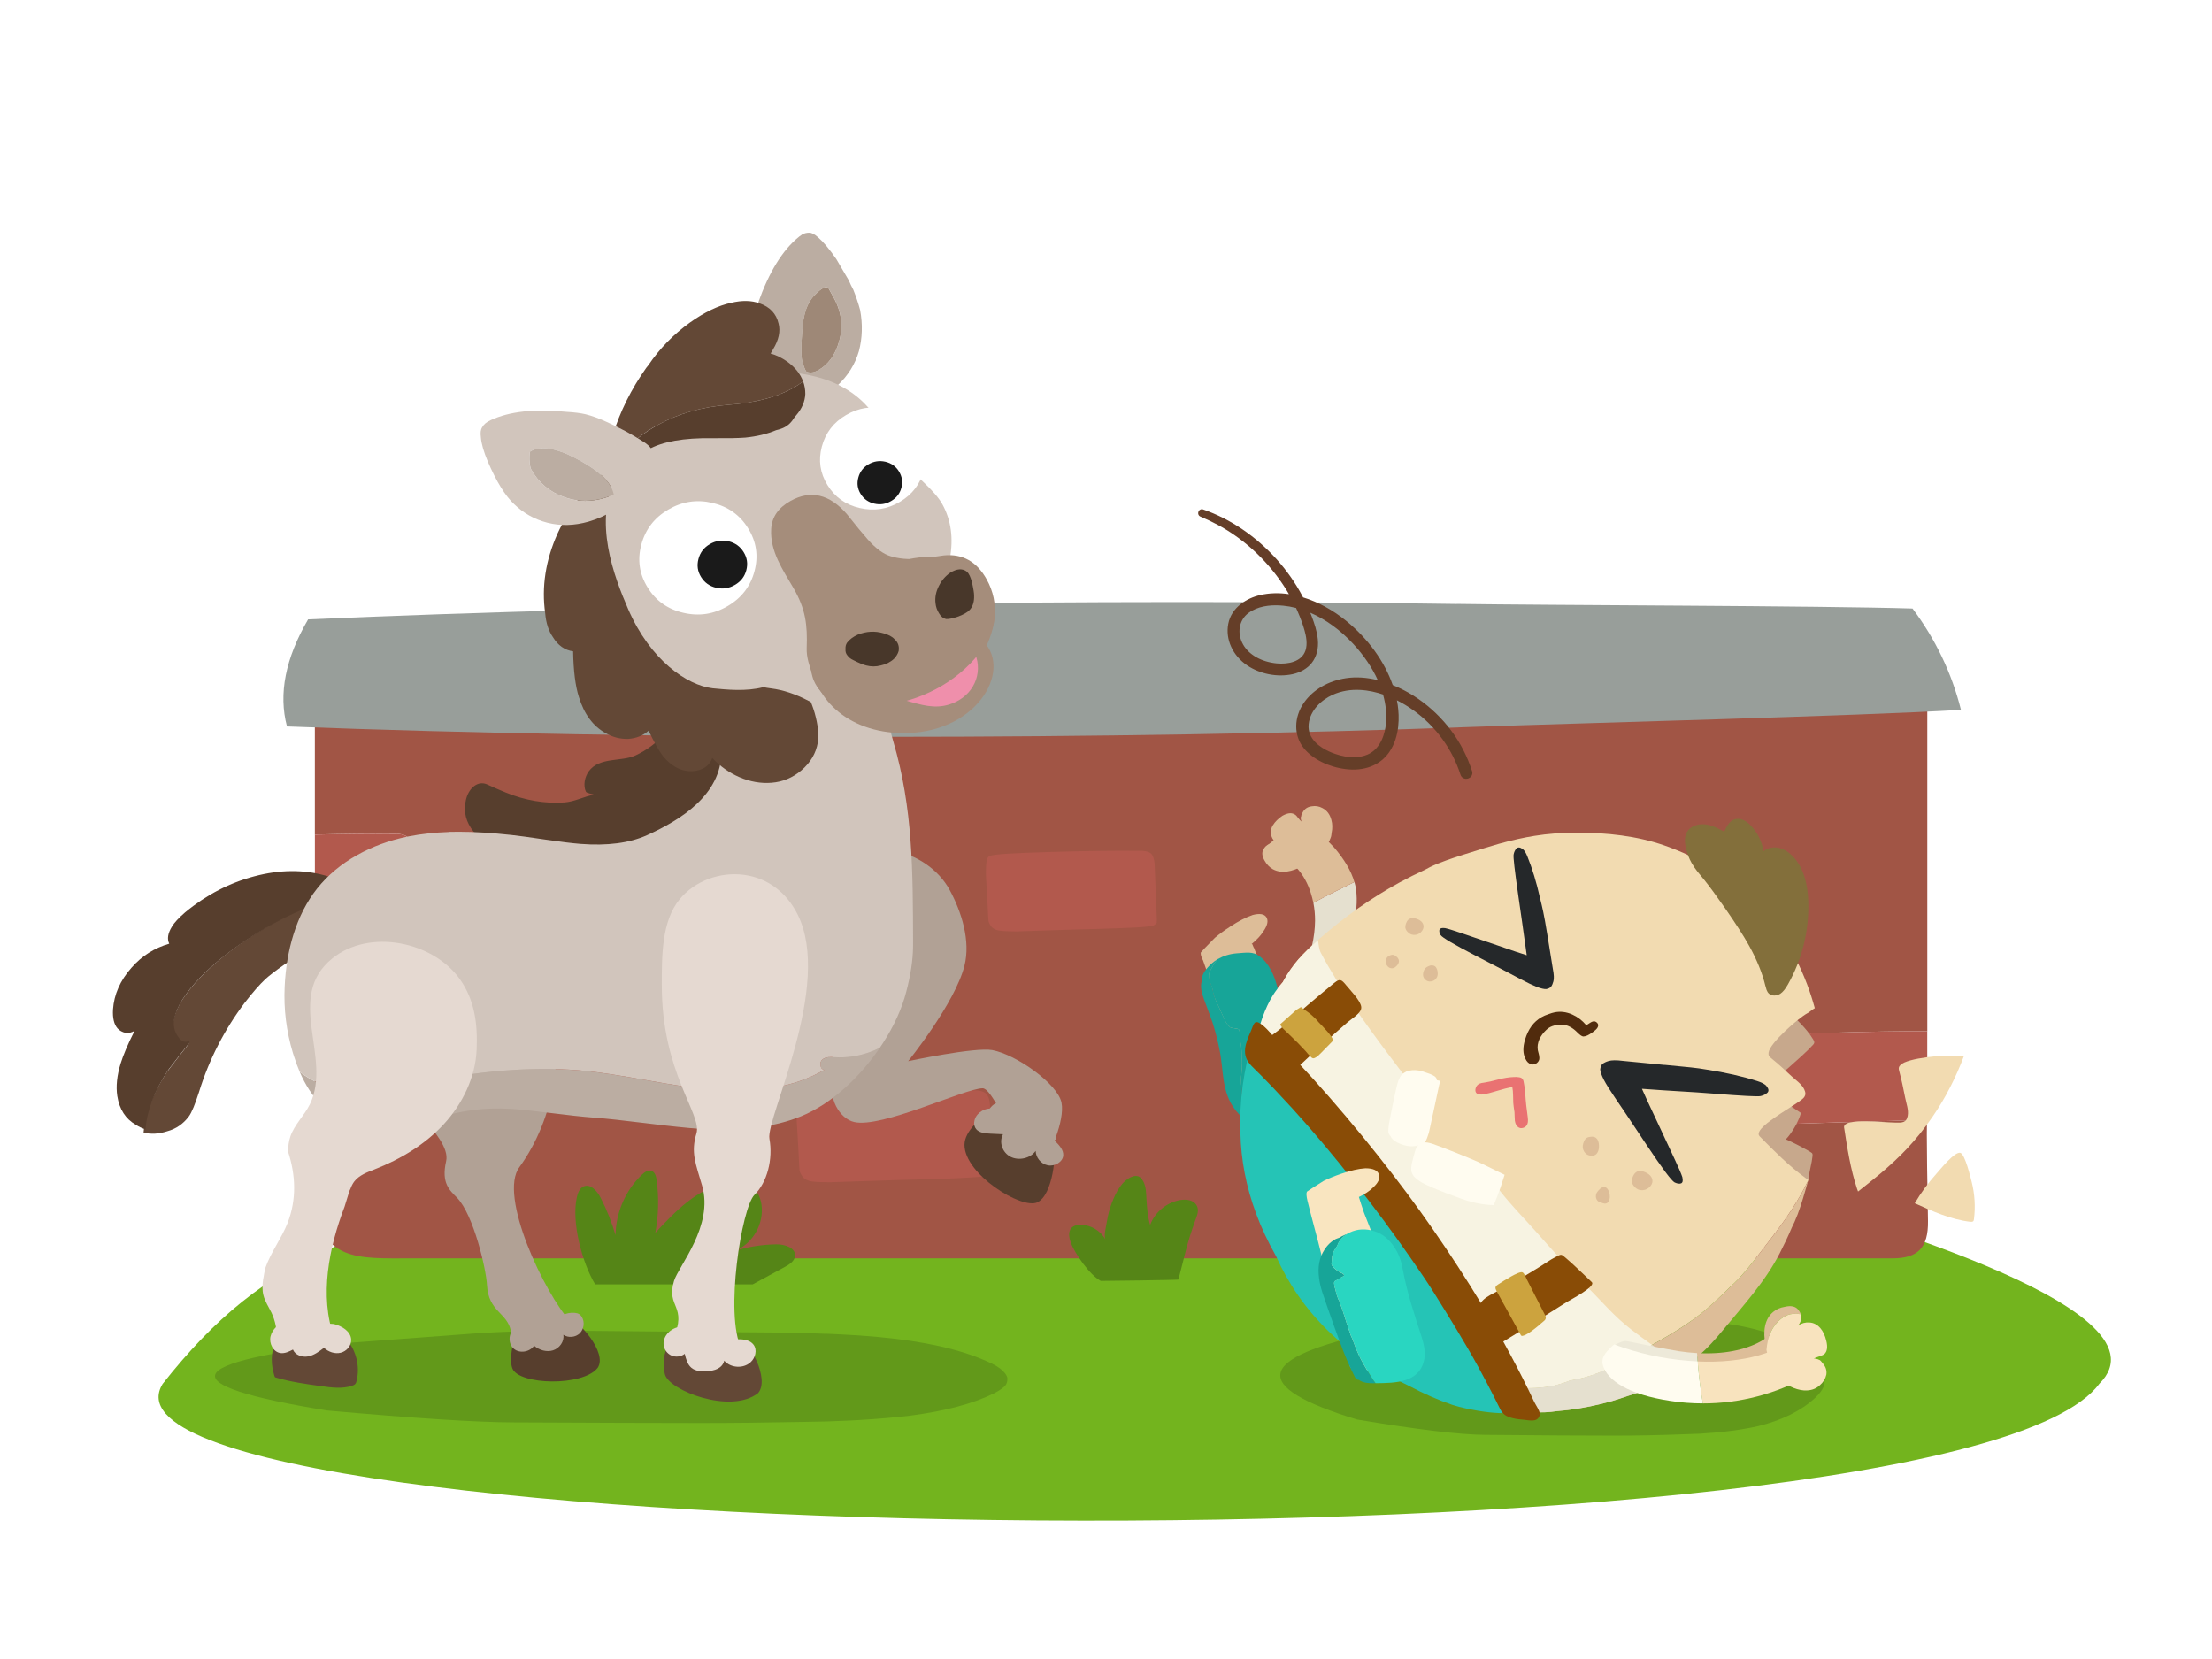 <svg fill="none" height="720" viewBox="0 0 960 720" width="960" xmlns="http://www.w3.org/2000/svg"><path d="m0 0h960v720h-960z" fill="#fff"/><path d="m911.041 600.605c34.78-34.21-119.32-75.19-143.59-83.57-69.84-24.12-135.19-36.18-196.05-36.18-29.99 0-66.26 1.45-108.8 4.37-67.74 4.74-130.15 12.31-187.21 22.67-117.87 21.39-159.7 35.52-204.81 92.71-44.74 72.99 776.93 85.09 840.48 0z" fill="#73b41e"/><path d="m810.709 486.725c-5.654.21-16.02.45-31.088.98-5.406-.04-8.748-.25-10.157-.75-1.408-.51-2.361-1.24-2.867-2.23-.634-.97-.882-1.75-1.021-2.19-.03-.56-.258-3.32-.457-8.32-.327-5.09-.486-9.42-.763-13.1-.268-3.68-.159-6.46.129-8.25.297-1.45.823-2.38 1.964-2.74 1.805-.84 11.704-1.42 29.539-1.94 15.712-.48 29.183-.67 40.451-.63v-158.8h-699.796v73.46c13.014-.35 24.273-.44 33.775-.35 2.877-.12 4.97.27 6.279 1.33 1.081 1.18 1.706 2.83 1.806 5.04l.991 24.11c.11 2.99.06 4.66-.029 5.11-.209.44-.645.91-1.429 1.38-.803.47-5.951.88-15.285 1.31-9.443.35-16.903.6-22.438.69-1.061.02-2.281.04-3.68.08v64.29c0 18.28-3.62 36.49-1.051 54.78 3.878 27.68 19.243 26.15 43.198 26.15h631.73c3.611 0 7.211.01 10.822 0 10.961-.04 15.583-4.5 15.405-16.28-.05-3.47-.863-43.95-.308-43.98-1.031.05-2.122.11-3.283.16-9.443.35-16.903.6-22.437.69z" fill="#a15545"/><g fill="#b2594d"><path d="m162.76 400.155c9.325-.43 14.473-.85 15.286-1.31.784-.47 1.22-.94 1.428-1.38.09-.45.139-2.12.03-5.11l-.992-24.11c-.099-2.21-.724-3.86-1.805-5.04-1.319-1.05-3.402-1.45-6.279-1.33-9.503-.09-20.761 0-33.775.35v38.7c1.389-.03 2.619-.06 3.68-.08 5.545-.09 12.994-.34 22.437-.69z"/><path d="m795.978 448.185c-17.835.52-27.734 1.09-29.539 1.94-1.141.36-1.667 1.29-1.964 2.74-.278 1.79-.397 4.57-.129 8.25.267 3.68.436 8.01.763 13.1.209 5.01.437 7.76.457 8.32.139.45.387 1.22 1.021 2.19.506.99 1.459 1.72 2.867 2.23 1.409.51 4.751.71 10.157.75 15.068-.53 25.434-.78 31.088-.98 5.544-.09 12.994-.34 22.437-.69 1.16-.05 2.252-.11 3.283-.16v-38.32c-11.268-.04-24.738.15-40.451.63z"/><path d="m345.92 478.446c-.278 1.79-.397 4.57-.129 8.25.268 3.66.436 8.01.754 13.1.208 5.01.436 7.76.456 8.32.129.45.387 1.22 1.002 2.07.506.99 1.448 1.72 2.946 2.23 1.399.51 4.722.71 9.969.65 15.067-.55 25.364-.79 30.948-1 5.495-.09 12.895-.34 22.17-.67 9.254-.43 14.363-.85 15.156-1.22.774-.47 1.33-.93 1.419-1.38s.149-2.24.02-5.11l-.982-24.11c-.1-2.21-.734-3.99-1.796-5.04-1.309-1.05-3.382-1.45-6.229-1.33-12.022-.12-26.871.06-44.686.59-17.696.52-27.507 1.22-29.312 1.94-.893.36-1.557 1.27-1.736 2.74l.03-.02z"/><path d="m618.423 495.445c-1.052-1.03-2.738-1.39-5.069-1.23-3.075-.02-6.438.06-10.078.19-7.737.15-16.496.59-26.395 1.21-14.542.81-22.458 1.64-23.945 2.39-.834.39-1.369 1.31-1.538 2.75-.258 1.8-.298 4.58-.228 8.24.059 3.66.228 7.99.407 13.07.089 5 .228 7.75.238 8.3 0 .44.297 1.21.793 2.17.476.96 1.25 1.7 2.371 2.19 1.141.48 3.839.64 8.223.48 12.3-.78 20.702-1.18 25.175-1.36 4.008-.15 9.146-.46 15.663-.86l2.509-.15c7.559-.57 11.735-1.07 12.389-1.55.645-.48 1.002-.96 1.181-1.4.079-.45.139-2.12.099-5.1l-.417-24.28c-.128-2.22-.535-3.97-1.388-5.01v-.05z"/><path d="m630.822 390.326c-.278 1.79-.278 4.58-.129 8.25s.436 8.01.655 13.11c.327 4.99.436 7.76.555 8.33.01.44.387 1.22 1.012 2.19.605.97 1.567 1.73 2.946 2.23 1.398.51 4.721.71 10.088.63 15.067-.55 25.363-.79 30.839-.89 5.495-.09 12.895-.34 22.169-.67 9.255-.43 14.364-.85 15.266-1.33.774-.47 1.21-.94 1.419-1.38.089-.45.149-2.24.02-5.11l-.973-24.23c-.099-2.21-.724-3.86-1.805-4.95-1.309-1.05-3.273-1.56-6.12-1.46-12.022-.12-26.871.06-44.567.7-17.815.53-27.526 1.09-29.312 1.94-1.25.26-1.894 1.17-2.063 2.64z"/><path d="m499.511 370.415c-1.141-.92-2.946-1.26-5.436-1.16-10.485-.1-23.429.05-38.874.52-15.424.45-23.995.95-25.552 1.69-.883.33-1.359 1.11-1.488 2.39-.238 1.56-.347 3.98-.218 7.18.238 3.19.377 6.98.655 11.42.178 4.37.377 6.77.396 7.26.119.39.338 1.06.883 1.91.437.86 1.369 1.51 2.569 1.95 1.201.44 4.117.62 8.709.65 13.144-.48 22.111-.69 26.892-.86 4.791-.08 11.248-.3 19.412-.6 8.163-.28 12.518-.74 13.222-1.14.694-.41 1.161-.81 1.349-1.22.08-.39.03-1.83-.089-4.46l-.843-21.13c-.179-1.94-.645-3.48-1.567-4.4z"/></g><path d="m632.191 262.115c-153.312-2.27-351.52.22-498.474 6.7-9.85 16.86-12.915 32.35-9.175 46.46 157.964 6.08 361.756 5.88 514.494.2 44.696-1.61 167.834-4.73 212.014-7.4-4.027-16.06-11.129-30.79-21.019-43.98-40.073-1.24-158.301-1.4-197.919-2.01z" fill="#989e9a"/><path d="m258.321 557.445c-5.68-9.36-10.4-27.13-7.98-37.8.43-1.88 1.16-3.94 2.92-4.73 2.99-1.33 5.9 1.97 7.4 4.88 2.67 5.2 4.84 10.65 6.48 16.26.12-9.81 4.35-19.51 11.47-26.28 1.13-1.07 2.65-2.15 4.12-1.64 1.53.53 2.03 2.42 2.25 4.02 1.02 7.59.83 15.34-.57 22.87 8.54-9.19 17.87-18.86 30.13-21.51 4.47-.97 9.67-.72 12.88 2.53 1.8 1.82 2.72 4.36 3.07 6.89 1.11 8.04-3.65 16.53-11.08 19.78 5.69-1.7 11.61-2.6 17.55-2.68 3.59-.05 8.38 1.46 8.08 5.04-.19 2.24-2.41 3.67-4.38 4.74-4.67 2.54-9.35 5.07-14.02 7.61h-68.31z" fill="#558517"/><path d="m477.748 555.925c-4.77-2.49-11.36-11.99-13.02-16.62-.74-2.07-1.25-4.61.18-6.28 1.01-1.18 2.71-1.51 4.26-1.48 4.32.09 8.5 2.62 10.59 6.41-.85-1.54.38-6.22.65-7.92.45-2.76 1.15-5.48 2.16-8.09 1.7-4.36 4.35-9.87 9.15-11.4.96-.31 2.07-.28 2.91.27.46.3.81.74 1.12 1.19 1.79 2.66 1.63 5.74 1.83 8.8.23 3.63.53 7.3 1.58 10.8 2.08-5.58 7.3-9.87 13.18-10.81 2.49-.4 5.44-.03 6.83 2.07 1.49 2.25.32 4.71-.49 6.95-3.7 10.28-4.45 14.96-7.25 25.52 0 .2-33.6.62-33.68.58z" fill="#558517"/><path d="m710.566 572.446c-15.03-.277-29.424-.534-43.182-.77-13.768-.236-25.177.247-34.226 1.447-9.008 1.252-21.052 2.924-36.134 5.037-52.354 10.998-55.052 23.628-8.074 37.899 26.223 4.381 44.783 6.607 55.668 6.658 24.243.226 42.844.339 55.822.339 9.695 0 19.78-.195 30.255-.595 2.544-.113 4.966-.195 7.274-.257.739-.061 1.447-.113 2.134-.174 2.739-.175 5.191-.37 7.346-.595 5.725-.626 10.895-1.447 15.492-2.473 10.434-2.565 18.703-6.658 24.828-12.291 1.857-1.764 3.088-3.385 3.672-4.863.298-.964.442-1.908.442-2.821v-1.19c-.195-1.313-.636-2.534-1.324-3.673-.933-1.877-2.595-3.755-4.996-5.632-7.879-6.546-18.508-10.978-31.876-13.317-4.648-.8-9.891-1.426-15.718-1.878h-.81c-1.18-.113-2.37-.195-3.602-.256-5.088-.339-12.752-.544-22.991-.595z" fill="#000" fill-opacity=".15"/><path d="m800.347 489.374c1.364 8.915 2.739 17.882 5.57 26.449.134.43.298.872.472 1.292 4.114-3.242 7.295-5.796 9.47-7.602 4.524-3.817 8.433-7.448 11.675-10.906 3.827-4.032 7.572-8.69 11.214-13.984 5.571-8.033 10.198-17.246 13.573-26.264-1.549-.185-2.637.072-4.001-.113-4.145-.564-20.663.893-23.515 3.95-.287.308-.574.636-.687 1.047-.154.533 0 1.108.143 1.651.944 3.345 1.898 8.095 2.575 11.512.483 2.493 1.57 5.263 1.109 7.838-.565 3.16-2.658 2.996-5.202 2.955-3.519-.062-8.669-.534-12.199-.534-1.939 0-10.69-.4-10.218 2.709l.021.02z" fill="#f2dbb1"/><path d="m856.692 529.129c.687-5.396.338-10.926-.995-16.2-.472-1.887-2.863-11.931-4.874-12.588-2.421-.79-8.895 7.346-10.454 9.08-3.54 3.939-6.689 8.228-9.377 12.793 7.746 3.499 15.635 7.028 24.058 8.033.462.062 1.006.082 1.334-.266.215-.226.267-.565.308-.883z" fill="#f2dbb1"/><path d="m588.498 385.847c-.143-1.006-.4-2.021-.687-3.047-5.961 2.903-11.901 5.858-17.81 9.018.492 2.503.738 5.109.728 7.787-.072 7.161-1.847 14.835-5.335 23.012-.677 1.457-1.303 2.719-1.877 3.786 5.181-1.467 10.31-5.12 15.42-10.957 7.735-8.793 10.926-18.673 9.572-29.609z" fill="#e5e0cf"/><path d="m552.17 365.163c-1.109.903-2.052 1.672-2.832 2.359 2.667 1.252 5.222 2.678 7.664 4.268 2.442 1.662 4.483 3.417 6.114 5.253 2.524 2.883 4.453 6.371 5.756 10.475.451 1.395.821 2.832 1.108 4.289 5.909-3.16 11.85-6.105 17.81-9.018-1.374-4.771-4.329-9.819-8.915-15.133-6.187-6.7-11.48-9.583-15.902-8.628-2.996.707-6.597 2.749-10.803 6.135z" fill="#ddbd98"/><path d="m552.498 358.063c.872-1.426 2.226-2.76 4.042-4.011 2.144-1.201 3.848-1.437 5.109-.719.534.195 1.057.688 1.611 1.498.749.954 1.303 1.519 1.652 1.693l-.185-.421c-.308-.861-.287-1.508.041-1.959-.061-.298.154-.872.657-1.713.851-1.478 2.154-2.309 3.898-2.504 1.611-.287 3.15-.03 4.607.77 1.949 1.005 3.232 2.708 3.868 5.099.503 1.744.544 3.652.113 5.725-.052.625-.134 1.138-.226 1.528-.267.79-.421 1.19-.482 1.211.041.174-.318.841-1.057 1.98-1.97 3.447-5.325 6.504-10.054 9.192-5.489 3.15-10.055 3.755-13.666 1.816-1.477-.851-2.667-2.082-3.56-3.683-1.159-1.97-1.334-3.632-.513-4.986.626-1.129 1.498-1.898 2.647-2.329 1.2-.451 2.339-.441 3.416 0-1.292-.841-2.185-2.031-2.708-3.591-.4-1.569-.144-3.108.769-4.606z" fill="#ddbd98"/><path d="m768.993 512.726c-.81-.164-1.61-.339-2.41-.534-6.259-1.58-10.999-8.341-13.635-14.025-2.986-6.442-4.012-13.665-4.35-20.693-.554-11.85.933-24.736 8.925-33.507 3.047-3.335 10.116-9.778 15.215-7.89 1.016.38 1.806 1.18 2.565 1.949 4.114 4.217 8.649 8.126 11.665 13.184.257.441.513.923.4 1.416-.082.328-.297.595-.533.841-5.479 5.95-14.692 12.947-20.16 18.97 0 0 5.704 3.703 6.474 4.493 1.723 1.786 8.464 6.084 8.464 6.084-.924 3.335-3.519 8.239-6.597 11.511.267-.246 11.142 5.335 11.49 6.043.185.38.154.821.113 1.221-.277 3.006-1.292 6.012-1.559 9.018-.031.452-.082.903-.267 1.324-.421.933-1.426 1.415-2.36 1.826-1.908.831-4.811.102-6.894-.123-2.216-.236-4.381-.647-6.556-1.078v-.041z" fill="#c7a88c"/><path d="m539.725 480.162c-.431 3.345-.472 6.935-.123 10.803.195 11.306 2.329 22.91 6.627 34.595 2.155 5.869 4.976 11.952 8.495 18.231 1.221 2.76 2.565 5.458 4.012 8.085 2.893 3.673 6.032 7.284 9.469 10.834 4.761 5.427 9.613 10.105 14.476 14.076 9.675 7.93 19.852 13.358 30.615 17.267 3.59 1.61 7.058 2.749 10.393 3.426 6.176 1.806 12.844 3.109 19.944 3.95 3.683.431 7.1.667 10.249.718 4.083.236 7.233.339 9.511.308 4.114-.041 7.756-.4 10.926-1.098 2.206-.502 4.535-1.251 6.997-2.216 4.227-.667 8.269-1.754 12.158-3.273 3.252-1.272 7.027-3.118 11.347-5.519 13.357-7.418 26.059-13.686 36.626-22.971 3.232-2.821 6.309-5.704 9.223-8.669.688-.626 1.344-1.221 1.939-1.786 1.693-1.621 3.468-3.57 5.366-5.827 1.139-1.354 2.791-3.427 4.976-6.248 4.432-5.725 7.735-10.034 9.828-12.886 3.53-4.883 6.495-9.449 8.854-13.655 1.057-1.868 2.073-3.848 3.058-5.889.03-.123.061-.246.102-.359-.39-.247-.769-.513-1.139-.77-7.304-5.283-13.675-11.747-20.006-18.169-2.216-2.247 5.12-7.038 6.69-8.177 2.862-2.073 7.315-4.709 10.198-6.72 2.092-1.457 3.888-2.544 2.493-5.438-1.129-2.349-3.632-3.96-5.489-5.694-2.545-2.38-6.105-5.663-8.834-7.828-.441-.348-.902-.718-1.087-1.241-.133-.39-.103-.831-.051-1.252.513-4.144 13.05-14.999 16.733-16.979 1.21-.646 1.949-1.498 3.314-2.257-.985-3.581-2.093-7.028-3.314-10.27-11.255-29.629-32.061-49.871-61.988-60.346-11.757-4.084-24.849-5.612-38.381-5.53-6.422.01-12.383.472-17.872 1.354-4.678.729-9.89 1.898-15.594 3.478-3.345.944-8.434 2.524-15.195 4.648-3.313 1.056-5.786 1.877-7.417 2.472-2.739.965-5.13 1.939-7.192 2.945-.718.359-1.467.759-2.267 1.2-3.694 1.693-7.387 3.54-11.07 5.54-12.076 6.597-23.628 14.712-34.842 24.51-3.621 3.17-6.555 6.043-8.802 8.597-2.668 3.068-4.976 6.443-6.956 10.116-1.693 1.95-3.129 3.848-4.309 5.725-1.683 2.698-3.191 5.93-4.555 9.726-.739 2.103-1.662 5.079-2.75 8.926-.985 2.924-1.857 6.166-2.616 9.736-1.498 6.864-2.411 13.471-2.729 19.801h-.021z" fill="#f2dbb1"/><path d="m543.5 397.172c-2.718.903-5.919 2.555-9.572 4.945-2.76 1.796-4.996 3.437-6.699 4.904-.4.442-1.826 1.888-4.258 4.361-1.067 1.128-1.672 1.795-1.816 1.969-.174.585.082 1.632.749 3.15.031 0 .062-.02.092-.02.975 2.667 2.381 6.607 3.981 11.901 5.612 20.796 6.771 35.528 7.13 43.49.503-.011.996-.021 1.488-.031 5.93-.051 11.911.482 17.79 1.221 3.478.441-.133-.031 3.478.441-.636-5.356 4.935-15.923-.298-32.082-5.601-16.743-9.479-25.228-10.033-26.849-.38-.892-.718-1.703-1.037-2.452.042-.02.093-.03.134-.03-.195-.318-.369-.616-.534-.903-.215-.534-.441-1.036-.636-1.498-.061.02-.123.031-.184.051 0-.031-.031-.051-.041-.072 2.195-1.775 3.867-3.58 5.016-5.386 1.847-2.616 2.299-4.678 1.386-6.166-.914-1.487-2.955-1.826-6.136-.975v.021z" fill="#ddbd98"/><path d="m528.101 416.614c.092-.103.184-.205.277-.318-.041.031-.072.061-.134.072-1.569 1.026-2.883 2.134-3.97 3.355-.646.728-1.211 1.467-1.693 2.226-.564.975-.882 1.908-.954 2.831.01.226.051.431.123.626-.205.472-.338.965-.42 1.478-.267 1.857.184 4.124 1.231 6.894.749 2.206 2.103 5.407 3.631 9.859 1.683 5.171 2.524 9.265 3.099 12.066 1.857 8.823.667 18.385 7.12 26.356.964 1.18 2.093 2.411 3.355 3.488 0-.051-.031-.102-.021-.143-.041-.585-.133-1.17-.266-1.734-.021-.133-.052-.298-.062-.482-.113-1.201-.205-2.432-.287-3.704-.113-2.226-.175-4.463-.216-6.72-.051-.749-.113-1.487-.225-2.236-.144-1.334-.144-2.606.041-3.827.051-.257.092-.523.102-.79.103-1.354.164-2.565.164-3.612.052-.266.062-.523.062-.8-.031-1.026-.062-2.165-.133-3.385 0-1.868-.154-3.755-.493-5.643-.02-.144-.031-.328-.061-.544.102-1.559-.083-3.252-.585-5.027-.093-.123-.257-.246-.513-.369-1.016-.185-1.96-.349-2.822-.472-.184.01-.4-.082-.615-.298-.8-.708-1.395-1.436-1.806-2.206-.954-1.969-1.847-3.878-2.678-5.755-.502-1.108-1.026-2.237-1.559-3.355-.636-1.416-1.108-2.862-1.416-4.391-.041-.523-.174-1.057-.4-1.621-.739-2.206-2.011-4.678-.841-6.925.872-1.683 1.754-3.396 2.955-4.874h.02z" fill="#17a598"/><path d="m539.448 483.691c.133.585.225 1.159.266 1.734 0 .051.031.102.021.143 1.744 1.488 3.745 2.668 6.033 2.986 10.167 1.549 12.68-16.231 12.485-24.089.339-7.274-.082-12.137-.215-14.579-.144-2.165-.339-5.489-.923-9.952-.626-4.411-2.175-9.336-2.75-11.562-.821-3.088-1.795-5.54-2.78-7.377-1.344-2.534-2.986-4.504-4.822-5.909-2.965-2.288-5.828-1.632-9.993-1.355-3.088.236-5.848 1.129-8.32 2.524-.031.031-.083.052-.124.062-.092.102-.184.205-.277.318-1.19 1.477-2.072 3.191-2.954 4.873-1.17 2.247.102 4.719.841 6.925.215.565.359 1.119.4 1.621.298 1.519.78 2.976 1.416 4.391.533 1.119 1.057 2.247 1.559 3.355.831 1.878 1.714 3.796 2.678 5.756.41.759 1.016 1.487 1.806 2.206.215.225.42.328.615.297.852.133 1.806.287 2.822.472.256.123.431.246.513.369.492 1.785.687 3.468.584 5.028.041.215.062.4.062.554.339 1.887.503 3.775.492 5.642.062 1.221.103 2.36.134 3.386 0 .267-.01.533-.062.8 0 1.057-.051 2.257-.174 3.611 0 .267-.041.524-.103.79-.184 1.221-.184 2.483-.041 3.827.103.749.185 1.488.226 2.237.031 2.257.102 4.504.215 6.72.093 1.272.185 2.493.288 3.703.01.185.041.339.061.483z" fill="#17a598"/><path d="m582.753 576.796c-4.863-3.98-9.705-8.659-14.476-14.076-3.437-3.55-6.576-7.161-9.469-10.834 11.039 20.006 28.613 36.032 53.103 47.543 6.371 3.365 12.537 6.022 18.457 8.012 11.798 4.002 23.114 5.489 34.41 5.397 3.878.246 7.479.113 10.783-.411 6.33-.482 12.916-1.559 19.739-3.242 3.529-.872 6.751-1.826 9.664-2.862 3.827-1.2 6.761-2.195 8.834-3.006 3.765-1.457 6.966-3.047 9.613-4.791 1.836-1.231 3.693-2.719 5.591-4.463 3.622-2.083 6.925-4.473 9.931-7.233 2.514-2.308 5.294-5.304 8.362-9.018 9.51-11.47 18.826-21.658 25.105-33.897 1.918-3.725 3.673-7.459 5.263-11.204.4-.821.78-1.59 1.118-2.318.944-2.083 1.868-4.504 2.76-7.244.544-1.641 1.293-4.134 2.257-7.489.329-1.139.626-2.206.924-3.242-.996 2.042-2.001 4.022-3.058 5.889-2.359 4.206-5.324 8.762-8.854 13.655-2.093 2.863-5.396 7.172-9.828 12.886-2.186 2.801-3.837 4.884-4.976 6.248-1.888 2.268-3.673 4.207-5.366 5.828-.595.574-1.241 1.159-1.939 1.785-2.914 2.954-6.002 5.848-9.223 8.669-10.578 9.285-23.269 15.553-36.627 22.971-4.319 2.401-8.094 4.227-11.347 5.52-3.888 1.518-7.92 2.606-12.157 3.272-2.462.965-4.791 1.703-6.997 2.216-3.18.698-6.812 1.067-10.926 1.098-2.268.021-5.428-.072-9.511-.308-3.16-.051-6.566-.297-10.249-.718-7.11-.841-13.768-2.154-19.945-3.95-3.344-.677-6.802-1.826-10.392-3.426-10.763-3.919-20.93-9.326-30.615-17.267h.031z" fill="#ddbd98"/><path d="m582.733 576.815c-4.863-3.98-9.706-8.659-14.476-14.076-3.437-3.549-6.577-7.161-9.47-10.834 11.039 20.006 28.614 36.032 53.103 47.543 6.371 3.365 12.537 6.022 18.457 8.012 11.798 4.002 23.115 5.489 34.41 5.397 3.878.246 7.479.113 10.783-.411 6.33-.471 12.917-1.559 19.739-3.241 3.53-.873 6.751-1.827 9.665-2.863 3.827-1.2 6.761-2.195 8.833-3.006 3.765-1.457 6.966-3.047 9.613-4.791 1.837-1.231 3.694-2.719 5.592-4.463.667-.39 1.323-.79 1.97-1.211-2.175-1.487-4.699-2.688-6.433-3.878-2.545-1.734-5.058-3.508-7.551-5.294-3.94 2.186-7.992 4.361-12.106 6.638-4.32 2.401-8.095 4.227-11.347 5.52-3.889 1.518-7.921 2.606-12.158 3.273-2.462.964-4.791 1.703-6.997 2.216-3.18.697-6.812 1.067-10.926 1.098-2.267.02-5.438-.072-9.511-.308-3.16-.052-6.566-.288-10.249-.718-7.11-.842-13.768-2.155-19.944-3.95-3.345-.677-6.802-1.827-10.393-3.427-10.762-3.919-20.93-9.326-30.615-17.267v.031z" fill="#e5e0cf"/><path d="m563.691 416.122c-2.667 3.067-4.976 6.443-6.956 10.115-1.693 1.95-3.129 3.848-4.309 5.725-1.682 2.698-3.191 5.93-4.555 9.726-.749 2.103-1.662 5.079-2.75 8.926-.985 2.924-1.857 6.166-2.616 9.736-1.498 6.864-2.411 13.471-2.729 19.801-.431 3.345-.472 6.935-.123 10.803.195 11.306 2.329 22.91 6.628 34.595 2.154 5.869 4.976 11.953 8.505 18.231 1.221 2.76 2.565 5.458 4.011 8.085 2.893 3.673 6.033 7.284 9.47 10.834 4.76 5.427 9.613 10.106 14.476 14.076 9.675 7.931 19.852 13.358 30.614 17.267 3.591 1.61 7.059 2.749 10.393 3.426 6.176 1.806 12.845 3.109 19.945 3.95 3.683.431 7.099.667 10.249.718 4.083.236 7.233.339 9.51.308 4.114-.041 7.756-.4 10.927-1.098 2.205-.502 4.534-1.251 6.997-2.216 4.226-.667 8.269-1.754 12.157-3.272 3.252-1.283 7.028-3.119 11.347-5.52 4.114-2.278 8.156-4.453 12.106-6.638-2.995-2.154-5.971-4.35-8.905-6.597-7.541-5.766-12.445-11.86-19.113-18.457-7.664-7.581-15.431-16.281-22.571-24.345-5.756-6.495-9.931-10.434-16.056-18.262-.288-.359-2.842-4.904-3.417-4.812-2.996.472-4.145-1.641-6.771-2.493-7.746-2.534-23.802-11.85-23.802-11.85s-3.499-18.426-5.438-24.797c0-.072.965-1.641.914-1.754-.113-.308-.185-.595-.257-.872-.759-.985-1.518-1.97-2.278-2.945-1.99-2.585-3.98-5.201-5.909-7.807-10.711-14.302-22.643-30.851-30.163-45.204-.698-1.333-.985-3.416-1.2-5.509-3.396 3.006-6.177 5.735-8.321 8.177v-.021z" fill="#f7f3e2"/><path d="m623.575 468.578c-.082-.574-.4-1.067-.974-1.477-.513-.349-1.211-.698-2.124-1.057-2.195-.8-3.806-1.292-4.832-1.457-1.949-.307-3.714-.153-5.294.462-.318.144-.626.328-.934.534-.4.236-.769.523-1.128.872-.431.492-.903 1.333-1.395 2.503-.903 2.38-3.284 14.394-4.166 19.216-.195 1.518-.246 2.606-.154 3.273.082.246.175.503.257.759.133.226.277.441.431.646.102.072.184.144.225.216.144.246.247.461.329.656.831 1.18 2.206 2.104 4.145 2.801 1.836.688 3.416 1.006 4.729.944 1.416.041 2.575-.277 3.653-.615.287-.134 1.898-.77 1.846-.842.339-.154 1.19-2.031 1.416-2.872.359-.862.667-2.001.944-3.448l4.042-18.774c.205-.657.339-1.293.411-1.898-.226.01-.493-.011-.801-.082l-.574-.134c0-.072-.041-.143-.103-.246h.031z" fill="#fffcf0"/><path d="m652.969 509.853c-4.093-2.032-7.274-3.591-9.521-4.668-4.647-2.258-18.302-7.634-21.76-8.783-1.641-.523-2.934-.728-3.868-.615-.636.113-1.21.338-1.744.677-.441.339-.841.821-1.21 1.426-.431.677-.831 1.826-1.221 3.437l-.903 3.509c-.308 1.61-.359 2.852-.154 3.724.195.657.544 1.323 1.026 1.99.113.103.226.216.318.329.841.831 1.959 1.651 3.355 2.462 3.662 2.052 17.123 7.223 21.175 8.238 3.314.893 6.587 1.365 9.798 1.437.924-2.093 1.919-4.689 3.006-7.798l1.724-5.365z" fill="#fffcf0"/><path d="m564.358 468.691c-.421-.687-.841-1.405-1.436-2.103-2.278-2.668-5.623-4.319-8.034-6.977-1.785-1.959-3.385-4.185-5.735-5.396-5.817-2.996-7.12 2.411-8.023 6.699-1.497 6.926-2.4 13.594-2.698 19.986-.42 3.365-.451 6.997-.092 10.895.236 11.419 2.431 23.146 6.822 34.955 2.186 5.93 5.058 12.085 8.639 18.436 10.742 24.089 29.845 43.131 57.863 56.365 6.433 3.417 12.671 6.125 18.652 8.157 6.351 2.175 26.08 5.766 29.24 1.867 2.052-2.534 1.056-6.443.071-9.552-5.201-16.343-24.715-24.386-31.199-40.268-1.282-3.15-2.01-6.525-3.416-9.634-2.39-5.263-6.587-9.449-10.311-13.881-10.618-12.588-17.8-27.629-26.223-41.766-4.104-6.884-8.608-13.05-13.635-19.257-1.108-1.375-2.257-2.77-3.786-3.642-1.087-.616-2.318-.934-3.447-1.498-1.754-.872-2.493-2.083-3.273-3.376z" fill="#25c4b6"/><path d="m690.262 443.792c-.431.236-1.026.615-1.816 1.159-1.785-2.103-3.826-3.652-6.114-4.668-2.545-1.118-5.068-1.437-7.603-.944-.769.154-1.672.421-2.698.81-1.108.349-2.113.79-3.037 1.314-3.416 1.959-5.796 5.201-7.13 9.736-1.016 3.314-.954 6.074.154 8.3.605 1.323 1.467 2.134 2.575 2.411.677.174 1.375.061 2.093-.349.667-.41 1.098-.975 1.303-1.672.133-.565.103-1.252-.072-2.052-.102-.421-.287-1.098-.513-2.042-.256-1.549-.031-3.139.688-4.791.677-1.436 1.651-2.77 2.944-3.991.441-.421.821-.718 1.108-.893.872-.605 1.98-1.015 3.345-1.231 1.036-.225 1.98-.277 2.872-.174 2.155.205 4.248 1.354 6.259 3.416 1.046 1.047 1.867 1.621 2.493 1.703.441.011 1.046-.133 1.826-.461 1.18-.585 2.339-1.375 3.478-2.35.718-.625 1.118-1.272 1.19-1.908.031-.41-.092-.79-.39-1.118-.267-.349-.605-.585-1.026-.698-.564-.123-1.2.031-1.929.493z" fill="#512b0d"/><g fill="#ddbd98"><path d="m711.828 508.201c-.78-.021-1.878.236-2.75 1.61-.595 1.037-.892 1.95-.913 2.729v.041c.031.883.493 1.755 1.385 2.678.41.421.882.749 1.385.954.626.267 1.324.37 2.073.308 1.303-.102 2.38-.667 3.221-1.672 1.087-1.313 1.036-2.452.8-3.181-.266-.964-.974-1.805-2.113-2.472-1.067-.626-2.103-.954-3.088-1.006z"/><path d="m694.622 515.762c-.687.616-1.251 1.242-1.641 1.857l-.051.103c-.329.728-.4 1.457-.247 2.185.267.995.821 1.457 1.242 1.672.051.021.092.041.143.062.483.195 1.078.4 1.816.616 1.191.318 2.124-.216 2.504-1.406.328-.831.359-1.826.092-2.893-.236-1.088-.616-1.857-1.159-2.329-.359-.349-1.231-.852-2.616.051l-.083.062z"/><path d="m688.498 493.92c-.606.431-1.057 1.201-1.385 2.37-.38 1.17-.277 2.319.328 3.365.451.78 1.057 1.334 1.806 1.642.256.102.523.184.81.236 1.416.297 2.319-.246 2.821-.749l.031-.041c.616-.708.965-1.662 1.026-2.852.062-1.221-.092-2.206-.492-3.027-.288-.677-.944-1.518-2.442-1.559-1.057.02-1.847.205-2.462.564l-.052.041v.021z"/><path d="m602.78 414.86c-.749.4-1.201 1.067-1.324 1.939-.185.831.031 1.651.595 2.349.411.554.872.841 1.303.975.257.082.482.102.688.102.451.021 1.19-.113 1.918-.872.575-.513.944-1.108 1.118-1.764.165-.698-.051-1.385-.646-2.083l-.031-.031c-.523-.533-1.077-.892-1.61-1.067h-.062c-.575-.113-1.211.031-1.96.452z"/><path d="m620.683 419.055c-.842.257-1.509.626-2.011 1.067-.523.524-.852 1.252-1.036 2.247-.175 1.057.112 2.001.831 2.688.338.37.749.626 1.21.78.411.133.852.174 1.344.102h.031c.995-.143 1.754-.605 2.267-1.344.524-.666.739-1.528.626-2.544-.072-.933-.338-1.723-.79-2.308-.369-.472-1.087-.965-2.421-.718l-.082.02h.02z"/><path d="m609.91 402.599c.113.821.595 1.55 1.447 2.278.4.339.831.585 1.303.718.574.175 1.19.205 1.846.092 1.129-.205 2.032-.79 2.678-1.744.841-1.251.698-2.267.431-2.893-.318-.831-1.016-1.518-2.062-1.99-.975-.452-1.908-.646-2.77-.605-.698.051-1.652.379-2.309 1.672-.441.944-.615 1.775-.564 2.462z"/></g><path d="m642.894 565.131c1.929-2.924 9.357-5.612 12.424-7.469 4.34-2.637 8.659-5.273 12.989-7.92 2.237-1.375 4.442-3.006 6.781-4.176 2.76-1.385 2.319-1.405 4.71.606 3.806 3.221 7.356 6.853 11.008 10.249 2.031 1.877-9.11 7.571-10.957 8.741-3.529 2.226-7.069 4.463-10.608 6.679-6.423 4.042-12.886 8.012-19.381 11.942-2.688 1.621-4.493 3.693-7.161 1.58-2.647-2.114-4.688-6.966-6.586-9.808-5.222-7.828 3.478-5.387 6.791-10.414z" fill="#894c06"/><path d="m579.224 426.474c2.205-1.805 3.006-1.364 4.883.965 1.744 2.175 6.371 6.761 6.669 9.572.277 2.585-3.796 4.791-5.92 6.627-7.438 6.443-14.732 13.05-21.904 19.791-3.344 3.149-4.422 4.955-8.454 2.103-2.267-1.611-8.484-6.648-8.248-9.839.205-2.883 7.715-7.643 9.828-9.521 7.572-6.73 15.287-13.306 23.135-19.708h.021z" fill="#894c06"/><path d="m563.393 452.769c-1.908-1.908-3.929-3.858-6.032-5.848-.564-.523-.965-.964-1.19-1.324l-.134-.184c-.051-.103-.113-.185-.154-.257-.123-.215-.215-.441-.256-.636l5.879-5.242c.605-.575 1.087-.965 1.426-1.191.615-.348 1.077-.625 1.364-.841.072-.072.164-.143.257-.184.041.02.082.041.133.061.185.113.585.41 1.19.882.164.124.862.626 2.093 1.509.862.605 2.76 2.359 3.263 2.944.574.657.974 1.108 1.21 1.365.79.79 6.966 6.925 5.951 7.971-.421.441-.852.882-1.293 1.324-1.303 1.344-2.626 2.688-3.94 4.021-.769.78-1.559 1.58-2.564 2.011-.257.113-.534.195-.811.134-.297-.062-.564-.277-.79-.503-.862-.811-1.641-1.683-2.37-2.606" fill="#cca33e"/><path d="m649.173 558.319c.185-.288.523-.575 1.047-.913 2.062-1.324 9.1-5.93 10.526-5.212.882.441 1.385 2.093 1.816 2.934 1.231 2.411 2.462 4.812 3.693 7.223l4.453 8.71c.338.667.184 1.498-.38 2-4.853 4.32-8.095 6.567-9.736 6.72-.226.021-.441-.133-.544-.328l-6.145-11.152c-1.426-2.575-2.873-5.13-4.258-7.725-.564-1.067-.841-1.662-.451-2.268v.021z" fill="#cca33e"/><path d="m668.112 614.52c.103-.267.154-.565.154-.883-.02-1.436-1.754-3.837-2.38-5.15-.831-1.754-1.672-3.509-2.524-5.253-3.406-6.966-6.997-13.86-10.772-20.683-11.645-21.104-27.444-45.234-42.044-64.799-15.686-21.022-36.154-45.665-55.093-64.83-2.709-2.739-4.884-6.042-7.982-8.361-3.222-2.432-3.355.123-4.565 2.873-2.34 5.324-4.545 10.474.338 15.255 3.211 3.16 6.392 6.372 9.49 9.624 2.76 2.934 5.479 5.848 8.146 8.751 17.636 19.339 36.811 43.962 51.257 64.799 3.416 4.945 6.832 9.849 10.023 14.917 5.899 9.388 14.066 22.653 19.329 32.318 2.329 4.278 4.606 8.577 6.802 12.906.882 1.714 1.744 3.447 2.585 5.181 1.252 2.606 2.668 3.53 5.561 4.268 1.683.441 3.427.585 5.16.739 2.165.195 5.479 1.139 6.505-1.662h.021z" fill="#894c06"/><path d="m784.814 391.663c.154 6.186-.523 12.322-2.011 18.395-1.508 6.053-3.786 11.768-6.833 17.154-1.108 1.991-2.226 3.345-3.324 4.073-.8.493-1.642.749-2.555.77-.964.01-1.754-.267-2.39-.842-.41-.379-.759-.913-1.016-1.61-.133-.339-.318-.965-.543-1.868-1.334-5.478-3.694-11.275-7.069-17.369-2.268-4.083-5.664-9.387-10.208-15.933-3.981-5.704-7.08-9.921-9.275-12.629-1.621-1.96-2.585-3.129-2.883-3.509-1.046-1.354-1.888-2.585-2.524-3.714-1.149-2.021-1.98-4.206-2.513-6.576-.667-2.801-.554-5.058.348-6.741.678-1.282 1.775-2.236 3.325-2.872 1.415-.575 2.924-.78 4.534-.647 1.344.134 2.791.523 4.34 1.17.995.41 2.37 1.087 4.135 2.052 1.169-3.078 2.698-4.894 4.586-5.428 1.231-.369 2.544-.215 3.939.483 1.201.574 2.309 1.456 3.345 2.646 2.729 3.068 4.452 6.659 5.15 10.752.903-.779 2.011-1.272 3.293-1.508 1.211-.246 2.442-.195 3.663.123 2.165.585 4.196 1.909 6.094 3.981 4.042 4.422 6.166 10.978 6.402 19.678z" fill="#836f3b"/><path d="m671.477 405.308 2.452 15.174c.482 2.431.564 4.226.246 5.406-.236.924-.574 1.714-1.036 2.37-.482.493-1.18.831-2.072.995-.872.062-2.227-.246-4.094-.933-1.816-.729-4.237-1.888-7.264-3.488-2.954-1.611-9.366-4.945-19.236-10.034-9.49-4.925-14.579-7.921-15.246-8.988-.554-.954-.708-1.744-.482-2.38.257-.605 1.067-.82 2.442-.636 1.354.287 3.652 1.006 6.935 2.124 3.304 1.108 8.393 2.842 15.287 5.212 7.069 2.452 11.45 3.929 13.183 4.432-1.651-12.014-2.554-18.272-3.652-25.813-1.57-10.926-2.247-16.867-2.042-17.841.185-1.078.595-1.97 1.221-2.668.657-.636 1.519-.585 2.586.175.112 0 .205.041.256.154.677.595 1.303 1.61 1.878 3.047 2.134 5.222 3.98 11.295 5.54 18.22.954 3.858 1.672 6.69 3.098 15.503v-.021z" fill="#25282a"/><path d="m722.436 462.176-17.995-1.744c-2.893-.369-5.017-.359-6.351.062-1.056.307-1.939.738-2.657 1.282-.533.554-.841 1.334-.944 2.339.031.954.534 2.452 1.539 4.453 1.026 1.959 2.647 4.555 4.843 7.787 2.185 3.16 6.781 10.023 13.778 20.591 6.771 10.157 10.814 15.574 12.147 16.24 1.17.544 2.114.678 2.832.38.687-.328.841-1.231.493-2.729-.483-1.467-1.56-3.97-3.222-7.52-1.652-3.56-4.217-9.08-7.715-16.528-3.611-7.633-5.807-12.383-6.587-14.251 14.22 1.078 21.504 1.303 30.43 2.042 12.937 1.036 19.965 1.416 21.073 1.118 1.252-.277 2.247-.78 2.996-1.508.677-.759.513-1.703-.482-2.842 0-.123-.083-.215-.206-.277-.769-.708-2.021-1.334-3.755-1.888-6.33-2.021-13.635-3.683-21.893-4.965-4.607-.811-7.859-1.067-18.324-2.073v.021z" fill="#25282a"/><path d="m598.44 509.658c-.595-1.744-2.544-2.627-5.858-2.627-2.873.164-6.361.954-10.465 2.36-3.098 1.067-5.632 2.103-7.623 3.098-.482.329-2.185 1.396-5.099 3.212-1.282.841-2.021 1.333-2.195 1.477-.318.595-.246 1.908.225 3.94.216 1.067 1.786 7.058 4.689 18.015 8.454 33.744 13.081 51.78 13.881 54.109.421 1.231 6.043 2.041 16.836 2.411 2.534.113 5.027.184 7.479.225.8-.338 1.56-.697 2.165-1.067 2.462-1.518 3.273-2.318 4.104-4.719-.595-2.442-1.211-4.627-1.868-6.525-1.569-4.576-5.622-14.886-12.157-30.932-6.525-15.964-10.044-24.756-10.598-26.357-1.016-2.975-1.754-5.243-2.206-6.792 2.524-1.19 4.545-2.534 6.063-4.032 2.36-2.113 3.242-4.042 2.647-5.786z" fill="#f9e5c0"/><path d="m589.73 598.832c.79.647 1.898 1.078 3.334 1.314.954.143 2.267.205 3.94.184-.329-.4-.637-.81-.903-1.251-2.011-3.037-3.868-6.146-5.571-9.347-.318-.585-.606-1.2-.872-1.836-.862-1.785-1.611-3.642-2.257-5.571-.318-.893-.698-1.796-1.129-2.698-.144-.247-.236-.524-.287-.821-.195-.513-.37-1.047-.534-1.601-.667-1.908-1.292-3.826-1.877-5.755-.534-1.765-1.139-3.509-1.796-5.243-.143-.267-.225-.533-.246-.81-.164-.524-.328-.913-.502-1.18-.103-.123-.195-.277-.267-.482-.113-.267-.205-.554-.298-.852-.082-.277-.174-.544-.287-.821-.072-.195-.133-.39-.174-.554-.185-.677-.349-1.354-.493-2.021-.072-.154-.133-.318-.174-.523-.185-.667-.298-1.354-.359-2.031-.062-.637.328-1.088 1.159-1.365.113 0 .246-.072.38-.185.779-.564 1.692-1.097 2.77-1.631.02-.051.03-.205 0-.421-.144-.287-.493-.564-1.047-.82-.154-.041-.287-.093-.41-.154-1.416-.8-2.514-1.611-3.263-2.462-.123-.093-.225-.226-.297-.401-.37-.41-.483-.902-.359-1.497.071-.216.102-.442.071-.657.041-.257.072-.534.103-.811.031-.215.051-.43.031-.656-.021-.513.051-.924.195-1.242.072-.153.123-.328.174-.513.298-.892.646-1.631 1.047-2.195.205-.349.472-.728.779-1.139.134-.4.298-.81.503-1.231.759-1.498 1.939-2.76 3.55-3.796.133-.092.277-.185.42-.267-.338.113-.666.236-.974.359-.934.37-1.785.801-2.534 1.293-.575.205-1.078.39-1.498.554-2.052 1.077-3.724 2.647-5.007 4.73-2.195 3.365-2.965 7.458-2.298 12.301.216 1.795.677 3.827 1.385 6.084.328 1.015.995 2.995 2.031 5.94 2.453 7.028 4.32 12.26 5.602 15.687 2.144 5.858 4.278 10.844 6.412 14.968.195.503.462.862.811 1.077.318.288.667.411 1.046.37v.02z" fill="#17a598"/><path d="m597.27 600.3c8.475-.062 18.19-.318 20.632-9.336.975-3.642.144-7.418-.995-10.968-3.088-9.582-6.146-18.631-8.003-28.511-.389-2.082-.748-3.621-1.077-4.606-.718-2.298-1.816-4.473-3.324-6.515-1.272-1.754-2.719-3.16-4.309-4.237-1.508-1.016-3.17-1.734-5.006-2.155-1.898-.451-3.766-.533-5.592-.266-1.734.277-3.344.861-4.832 1.733-.133.093-.287.185-.421.267-1.621 1.036-2.801 2.309-3.549 3.796-.195.431-.37.841-.503 1.231-.308.411-.575.79-.78 1.139-.39.575-.739 1.303-1.046 2.196-.041.184-.093.359-.175.513-.143.328-.215.738-.195 1.241.031.226.021.441-.031.657-.03.277-.071.554-.102.81.02.236 0 .452-.072.657-.123.595 0 1.108.359 1.498.072.174.164.307.298.4.749.851 1.836 1.672 3.262 2.462.123.062.257.113.411.154.554.256.902.523 1.046.821.021.236.021.369 0 .42-1.077.534-1.99 1.078-2.77 1.632-.133.112-.267.174-.38.184-.831.288-1.221.739-1.159 1.365.062.687.185 1.354.359 2.031.041.205.103.369.175.523.153.677.318 1.344.492 2.021.041.175.103.36.174.554.113.267.206.544.288.821.082.298.184.575.297.852.082.205.164.359.267.482.174.267.338.657.503 1.18.02.277.112.544.246.81.656 1.734 1.262 3.478 1.795 5.243.575 1.939 1.211 3.857 1.878 5.755.164.544.349 1.078.533 1.601.062.308.154.585.288.821.441.913.81 1.805 1.128 2.698.636 1.929 1.395 3.796 2.257 5.571.267.646.554 1.262.872 1.836 1.703 3.191 3.56 6.31 5.571 9.347.267.431.585.851.903 1.251.062.021.133.031.215.021l.031-.021z" fill="#29d6c1"/><path d="m783.48 579.668c-8.926 7.952-25.095 13.215-46.639 12.025-.124-1.498-.236-2.976-.329-4.463 11.347.636 20.745-1.314 27.516-5.017 2.032-1.129 4.463-2.832 7.202-5.161 2.75-1.99 4.956-3.221 6.7-3.621 1.077.277 2.76 2.216 5.14 5.765.143.144.287.308.42.472z" fill="#ddbd98"/><path d="m733.67 591.488c-11.593-.954-22.797-3.519-33.19-7.531 1.303-.851 2.729-1.498 4.289-1.918 1.18-.37 8.854 1.826 23.761 4.36 2.76.421 5.417.687 7.982.841.102 1.488.215 2.986.328 4.474-1.046-.062-2.093-.113-3.17-.206z" fill="#ede9d9"/><path d="m785.152 596.905c-14.178 8.053-30.101 12.178-46.116 12.167-1.057-6.022-1.765-12.096-2.257-18.21 20.283.913 35.498-4.022 44.054-11.634 1.806 2.739 3.94 6.935 6.484 12.557-.698 1.713-1.416 3.427-2.154 5.13z" fill="#f8e3be"/><path d="m698.429 585.475c.677-.769 1.375-1.426 2.113-2 10.096 3.775 20.93 6.207 32.123 7.109 1.395.113 2.77.206 4.124.267.493 6.115 1.201 12.188 2.257 18.211-4.74 0-9.479-.349-14.189-1.088-17.882-2.677-27.505-8.833-29.28-15.728-.544-2.287.441-4.524 2.842-6.761z" fill="#fffcf0"/><path d="m766.295 584.244c.144.595.247 1.118.329 1.58.133-1.293.338-2.657.626-4.063.728-2.903 1.928-5.355 3.642-7.376 2.513-2.904 5.242-4.299 8.197-4.196.564-.082 1.375-.031 2.442.184-.195-.636-.595-1.333-1.19-2.082-1.211-1.375-3.088-1.755-5.643-1.16-2.124.339-3.858 1.098-5.232 2.309-3.489 3.016-4.545 7.951-3.171 14.825z" fill="#ddbd98"/><path d="m787.645 589.61-.41.062c.297-.287.954-.575 1.99-.882 1.17-.38 2.011-.739 2.524-1.109 1.231-1.128 1.518-3.057.862-5.735-.564-2.369-1.426-4.206-2.586-5.54-1.333-1.539-2.903-2.349-4.719-2.452-1.775-.143-3.447.308-5.027 1.365.975-1.006 1.426-2.185 1.354-3.55.01-.472-.01-.934-.082-1.395-1.077-.205-1.888-.277-2.442-.185-2.954-.103-5.673 1.293-8.197 4.196-1.713 2.011-2.924 4.473-3.642 7.377-.298 1.416-.513 2.77-.626 4.063.185 1.2.482 2.318.882 3.334 1.149 3.601 2.719 6.545 4.74 8.823 1.026 1.159 1.631 1.785 1.796 1.908.02.093.369.339 1.046.76.472.256 1.047.595 1.724 1.005 2.103 1.046 4.165 1.641 6.176 1.795 2.76.123 5.017-.605 6.74-2.205 1.498-1.283 2.463-2.822 2.873-4.638.277-1.836-.246-3.467-1.559-4.924-.667-.883-1.067-1.344-1.211-1.375-.523-.298-1.241-.534-2.175-.718z" fill="#f8e3be"/><path d="m659.822 467.656c-.144-.062-.308-.093-.492-.123-.749-.134-1.478-.144-2.268-.113-2.185.072-4.35.441-6.576 1.015-2.975.78-4.976 1.232-6.012 1.355-.872.123-1.385.195-1.529.246-.574.133-1.046.328-1.416.605-.615.472-1.005 1.118-1.179 1.939-.144.8 0 1.426.441 1.867.574.565 1.651.719 3.231.472 1.283-.215 3.222-.728 5.777-1.508 2.585-.769 4.503-1.272 5.776-1.508.266-.041.502-.082.718-.113.041.113.072.205.092.277.154.79.257 1.857.287 3.232.011 1.683.041 2.791.083 3.314.061.913.246 2.277.523 4.052.031.298.051.924.072 1.868.02.8.041 1.426.092 1.877.236 1.477.8 2.442 1.672 2.903.523.298 1.108.37 1.765.206.697-.165 1.251-.524 1.652-1.067.584-.77.749-1.991.492-3.663-.523-3.601-.882-6.935-1.057-9.972-.143-1.703-.266-2.77-.348-3.191-.38-1.682-.165-3.427-1.765-3.991h-.021z" fill="#e97272"/><path d="m318.841 578.175c-21.87-.22-42.83-.42-62.86-.6-20.04-.18-36.64.19-49.82 1.13-13.11.97-30.64 2.28-52.6 3.92-76.21 8.56-80.13 18.39-11.76 29.5 38.17 3.41 65.19 5.14 81.03 5.18 35.28.17 62.36.26 81.25.27 14.11 0 28.79-.16 44.04-.47 3.71-.09 7.23-.16 10.58-.2 1.07-.04 2.1-.09 3.1-.13 3.99-.13 7.55-.29 10.69-.47 8.34-.49 15.86-1.13 22.56-1.93 15.18-1.99 27.23-5.18 36.13-9.57 2.71-1.37 4.49-2.63 5.35-3.79.43-.75.64-1.48.64-2.19v-.93c-.29-1.02-.93-1.97-1.92-2.86-1.35-1.46-3.78-2.92-7.27-4.38-11.47-5.09-26.94-8.55-46.4-10.36-6.77-.62-14.4-1.11-22.88-1.46h-1.18c-1.71-.09-3.46-.16-5.24-.2-7.41-.27-18.57-.42-33.46-.47z" fill="#000" fill-opacity=".15"/><path d="m246.74 377.625c3.16 0 6.48-1.11 8.79-3.75-1.59 3.25-.81 7.5 1.25 10.21 2.05 2.71 5.11 4.11 8.17 4.93 2.09.56 4.24.89 6.41.75 11.79-.77 21-13.8 26.66-24.48l.08.02c1 .47 2.07.68 3.2.61 1.71-.1 3.81-.88 6.29-2.36 8.8-5.15 21.18-17.34 23.14-29.63 2.6-16.65-13.65-24.5-23.17-26.87-2.48-.56-8.28-1.02-10.52.36-2.73 1.71-5.26 7.36-7.69 10.13-3.95 4.52-8.49 7.98-13.58 10.32-6 2.8-15.61.57-20.22 6.84-1.76 2.4-2.56 6.2-1.25 8.9.31.65 2.94 1.01 3.58 1.27-4.47.79-8.41 3.05-12.98 3.37-8.43.59-16.98-.84-25.42-4.3-1.84-.74-4.59-1.92-8.23-3.58-3.7-1.54-7.44 1.28-8.84 6.01-.08.29-.16.58-.22.87-4.94 20.67 32.97 31.1 44.56 30.4z" fill="#573e2d"/><path d="m353.321 427.155s10.78 32.53 8.33 40.94 2.65 17.32 9 18.84c11.88 2.86 47.87-14.47 55.76-14.62 1.74-.04 3.84 3.22 5.86 6.46-2.54 1.15-3.06 3.53-5.22 4.91.45 10.88 27.91 17.62 27.91 17.62s7.33-14.62 5.73-22.75c-1.61-8.14-19.58-20.84-30.01-22.81-7.49-1.41-36.54 4.8-36.54 4.8s20.35-25.16 24.43-41.42c2.73-10.78-1.27-23.4-6.41-32.87-4.88-9-14.46-15.35-24.47-17.1-13.65-2.4-24.75 6.51-31.21 17.77-7.26 12.66-7.68 26.58-3.17 40.22z" fill="#b1a195"/><path d="m457.441 495.176c1.12 5.48-.46 23.38-7.22 26.63-6.77 3.25-31.64-12.2-31.64-24.93 0-6.18 7.28-11.47 9.99-14.4 3.77 7.63 21.49 15.86 28.88 12.7z" fill="#573e2d"/><path d="m422.821 486.956c.27-3.29 3.78-6.05 7.39-5.83 1.46.1 2.83.6 4.17 1.09 8.14 2.99 16.44 6.06 23.26 11.11.3.23.64.51.67.87.03.37-.48.72-.78.48l.44.6c1.77 1.77 3.65 3.82 3.47 6.2-.22 2.82-3.71 4.88-6.74 4.25-3.03-.62-5.17-3.43-5.23-6.26-2.17 3.21-7.26 4.42-10.88 2.58-3.61-1.84-5.15-6.42-3.29-9.79-1.85-.09-3.71-.17-5.57-.26-2.23-.11-4.73-.35-6.07-1.95-.72-.87-.97-2-.88-3.09h.03z" fill="#b1a195"/><path d="m161.07 448.995c8.13 26.63 35.14 43.66 32.54 54.98-2.19 9.52 1.55 12.58 4.68 15.77 7.23 7.38 12.69 31 13.06 37.96.64 11.73 8.83 11.85 10.39 20.03 1.55 8.18 10.96 7.01 25.95-3.98-11.33-12.3-31.63-54.95-22.23-67.28 15.14-20.81 20.58-51.95 11.45-70.37-4.39-8.85-13.19-15.95-22.47-19.32-5.55-2.02-11.55-2.41-17.45-2.57-6.62-.17-13.59.04-19.3 3.39-4.02 2.36-7.03 6.06-9.95 9.69-4.77 5.91-8.87 14.42-6.66 21.68v.02z" fill="#b1a195"/><path d="m246.62 571.726c4.44 1.29 17.15 15.35 12.78 21.89-6.4 8.23-34.31 7.48-37.04.24-1.67-4.42.8-12.48.8-12.48 8.15 1.37 22.28-5.95 23.46-9.65z" fill="#573e2d"/><path d="m223.15 576.815 20.71-5.91c1.71-.92 3.69-1.33 5.62-1.13.68.07 1.37.21 1.95.59.45.3.8.73 1.09 1.19 1.33 2.19.93 5.3-.91 7.09-1.85 1.79-4.96 2.08-7.12.65.47 2.9-1.68 5.86-4.48 6.74s-5.99-.07-8.21-1.99c-1.89 2.72-6.16 3.46-8.73 1.38-2.56-2.09-2.58-6.65.08-8.61z" fill="#b1a195"/><path d="m75.32 442.705c1.04-5.2 4.77-11.39 11.37-18.23 5.55-5.86 13.21-12.17 23.02-18.53 17.34-11.18 32.84-17.11 45.63-18.97.98 1.35 1.65 2.85 2.05 4.47.85 3.05.48 5.83-1.08 8.38-.41.81-1.19 1.94-2.31 3.39-.45.8-.89 1.61-1.33 2.41-.73.94-2.37 1.69-4.92 2.27-6.98 1.27-15.07 4.67-24.03 10.5-4.36 3.03-7.23 5.29-8.66 6.64-2.31 2.17-5.31 5.54-8.9 10.2-8.77 11.62-15.45 24.66-19.78 38.65-1.72 5.33-3.14 8.88-4.42 10.62-2.45 3.28-5.56 5.43-9.41 6.46-3.66 1.18-7.06 1.38-10.23.55 0-.1.02-.21.02-.31.6-7.65 3.88-16.45 10.09-25.96 6.1-8.05 9.36-11.96 9.37-12.08.06-.36.13-.72.19-1.07-1.9 1.2-3.63.64-5.16-1.74-1.55-2.28-2.06-4.83-1.5-7.64 0 0 0 0-.01 0z" fill="#634836"/><path d="m86.721 424.425c-6.46 6.66-10.11 12.72-11.09 17.83-.53 2.75 0 5.27 1.57 7.54 1.55 2.36 3.27 2.94 5.14 1.78-.06.35-.12.7-.18 1.05 0 .12-3.19 3.92-9.18 11.78-6.07 9.29-9.26 17.91-9.78 25.42 0 .1-.01.2-.02.31-1.47-.45-2.89-1.11-4.25-1.99-4.39-2.53-7.13-6.67-8.04-12.52-.61-4.1-.15-8.83 1.48-14.13 1.13-3.6 3.09-8.34 6.04-14.13-1.25.76-2.56 1.05-3.94.88-1.36-.28-2.52-.92-3.48-1.94-1.49-1.74-2.17-4.47-1.95-8.2.44-6.49 3.12-12.61 8.01-18.11 4.41-5.07 9.93-8.58 16.39-10.44-.99-2.06-.61-4.53 1.17-7.39.95-1.64 2.86-3.74 5.78-6.26 9.23-7.61 19.37-12.82 30.02-15.6 11.02-2.93 21.22-2.94 30.47-.4 6.46 1.79 10.88 4.61 13.37 8.27-12.62 1.7-27.88 7.38-44.919 18.23-9.65 6.16-17.16 12.31-22.61 18.01z" fill="#573e2d"/><path d="m303.491 489.885c-5.23-.35-12.88-1.15-22.98-2.4-10.37-1.29-17.99-2.1-22.84-2.45-4.82-.36-11.29-1.06-19.4-2.09-7.47-.94-13-1.51-16.6-1.71-5.81-.33-11.31-.16-16.49.53-6.01.79-12.37 2.34-19.08 4.64-7.74 2.67-16 3.44-24.76 2.33-9.49-1.18-16.86-4.35-22.12-9.52-3.6-3.56-6.66-8.26-9.18-14.09.56.45 1.15.88 1.76 1.31 5.16 3.6 11.03 5.81 17.6 6.64 5.35.7 11.54.56 18.57-.43 2.04-.28 8.2-1.43 18.48-3.43 25.04-4.98 47.83-6.43 68.39-4.36 5.64.59 14.29 1.92 25.94 4 11.41 2.05 20.08 3.36 26.03 3.93 20.88 2.05 37.93-.81 51.16-8.57-.98.15-1.59-.38-1.85-1.57s0-2.12.76-2.78c.66-.57 1.54-.91 2.62-1.03.59-.07 1.58-.05 2.99.02 4.67.27 9.28-.34 13.84-1.83 1.899-.62 3.73-1.36 5.47-2.24-4.39 6.44-9.32 12.14-14.79 17.09-6.23 5.63-12.64 9.81-19.24 12.54-11.76 4.84-26.53 6.66-44.3 5.47" fill="#bbada2"/><path d="m123.541 428.275c.37-8.15 1.63-15.69 3.78-22.58 2.39-7.72 5.82-14.41 10.27-20.04 4.62-5.81 10.45-10.68 17.5-14.61 6.47-3.62 13.63-6.25 21.47-7.9.35-.07.71-.14 1.06-.21 5.36-1.04 11.14-1.65 17.32-1.86.02-.02.03-.03.05-.05 1.39-.03 2.79-.05 4.22-.05 6.56 0 14.16.47 22.81 1.41 2.69.28 7.67.96 14.93 2.03 6.35.93 11.36 1.54 15.02 1.83 11.59.89 21.17-.36 28.74-3.74 14.83-6.69 32.25-17.6 32.4-36.13.09-10.79-5.9-26.45-.51-36.29s15.23-14.38 25.71-15.45c20.76-2.11 34.97.79 43.08 22.78 2.96 8.03 3.88 16.16 6.27 24.28 8.61 29.23 8.5 56.43 8.61 87.18 0 .75-.01 1.5-.02 2.26-.07 5.66-1.06 12.15-2.99 19.46-1.92 7.3-5.27 14.66-10.06 22.08-.46.71-.92 1.41-1.39 2.09-1.75.88-3.57 1.62-5.47 2.24-4.56 1.49-9.17 2.1-13.84 1.83-1.41-.08-2.4-.08-2.99-.02-1.08.11-1.96.45-2.62 1.03-.77.66-1.03 1.59-.76 2.78.26 1.19.88 1.71 1.85 1.57-13.23 7.76-30.28 10.62-51.16 8.57-5.95-.57-14.63-1.88-26.03-3.93-11.65-2.08-20.3-3.41-25.94-4-20.55-2.08-43.35-.63-68.39 4.36-10.28 2-16.44 3.14-18.48 3.43-7.03.98-13.22 1.13-18.57.43-6.57-.83-12.43-3.04-17.6-6.64-.61-.42-1.19-.86-1.76-1.31-.88-2.05-1.69-4.24-2.43-6.57-.18-.51-.35-1.04-.51-1.57-2.85-9.46-4.03-19.03-3.57-28.72z" fill="#d1c5bc"/><path d="m143.451 581.215c.53-.09 1.17-.54 1.66-.75.76-.33 1.52-.66 2.24-1.05.23-.13.51-.36.8-.31.46.09 1.02.83 1.35 1.15.85.86 1.6 1.79 2.28 2.78 1.35 1.99 2.33 4.22 2.92 6.56.81 3.21.85 6.63.02 9.84-.1.41-.23.84-.51 1.16-.35.43-.89.65-1.43.83-4.23 1.39-8.81.8-13.22.18-6.79-.93-13.6-1.88-20.16-3.85-.23-.08-.57-1.61-.65-1.87-.2-.65-.36-1.33-.47-2-.25-1.35-.35-2.72-.34-4.09.05-2.74.64-5.47 1.76-7.97.31-.68.42-.86 1.12-.55.56.24 1.11.46 1.68.64 1.18.38 2.4.62 3.62.76 2.58.31 5.18.21 7.75-.04 3.22-.32 6.39-.9 9.58-1.43z" fill="#634836"/><path d="m114.27 554.955c.22-1.63.56-3.23.94-4.82 2.38-6.73 7.15-13.04 9.63-19.44 3.96-10.2 3.49-20.78.18-30.89.03-2.25.28-4.45 1-6.6 1.76-5.16 6.05-9.04 8.45-13.94 9.92-20.24-11.13-46.53 9.81-63.37 16.18-13 43.68-7.3 55.34 9.12 6.47 9.11 7.7 19.58 7.24 30.45-.5 12.04-6.089 23.57-14.259 32.42-8.17 8.86-18.781 15.21-30.001 19.6-3.2 1.25-6.62 2.48-8.76 5.17-.78.99-1.33 2.13-1.76 3.32-.22.4-.41.84-.56 1.31-.69 2.12-1.35 4.25-1.98 6.41-6.77 17.66-11 38.73-4.53 56.78-.58.25-1.14.49-1.6.72-6.96 1.16-16.62 3.2-23.32-.26.13-3.83-.6-7.68-2.23-11.15-1.21-2.54-2.85-4.91-3.54-7.63-.6-2.36-.43-4.83-.09-7.23z" fill="#e5d9d1"/><path d="m117.431 579.924c.76-3.09 3.46-5.38 6.38-6.64l21.07 1.32c3.5.88 7.35 3.15 7.53 6.76.14 2.64-1.98 5.08-4.54 5.71-2.55.63-5.34-.35-7.27-2.14-2.08 1.6-4.27 3.24-6.84 3.73-2.58.5-5.64-.53-6.62-2.96-1.7.88-3.54 1.78-5.43 1.51-3.15-.44-5.04-4.22-4.28-7.31z" fill="#e5d9d1"/><path d="m287.22 427.525c-.06 38.2 17.58 56 15.03 64.37-2.54 8.36-.3 13.18 2.44 22.6 5.14 17.61-10.16 34.81-12.18 41.46-3.52 11.65 6.05 10.4-.36 25.24 0 0 9.3 8.9 29.6 4.02-7.31-14.63.16-61.26 5.68-66.65 5.51-5.39 8.12-15.45 6.49-24.38-1.62-8.94 27.77-66.65 12.17-97.46-4.72-9.32-12.77-15.62-23.12-17.04-10.34-1.42-21.41 2.55-28.04 10.62-7.87 9.57-7.7 24.83-7.72 37.23z" fill="#e5d9d1"/><path d="m320.871 581.275c4.05.28 13.39 17.21 8.14 23.31-11.76 9.31-38.7-1.09-40.45-8.16-2.52-10.2 4.25-16.71 4.25-16.71 5.64 4.39 26.31 5.35 28.06 1.56z" fill="#634836"/><path d="m290.95 577.525c1.9-1.41 4.3-1.99 6.67-2.06l22.71 5.78c2.46-.05 5.23.37 6.7 2.34 1.71 2.28.8 5.76-1.33 7.66-3.16 2.83-8.62 2.47-11.4-.74-.27 1.55-1.47 2.83-2.87 3.53-1.41.71-2.99.93-4.57 1.05-2.36.17-4.96.05-6.79-1.47-1.74-1.46-2.37-3.84-2.89-6.06-1.6 1.25-3.88 1.55-5.75.75-1.86-.8-3.23-2.65-3.43-4.67-.24-2.36 1.06-4.69 2.96-6.1z" fill="#e5d9d1"/><path d="m362.851 175.425c-1.28 1.68-2.35 3.43-3.3 5.41-.97 1.98-1.71 4.07-2.25 6.2-.24.96-.5 1.52-.99 2.33-1.93 3.13-2.99 6.9-5.56 9.62-2.21 2.33-5.25 2.69-8.31 2.68-7.68 0-14.77.15-22.14 2.68-7 2.41-13.54 6.25-19.01 11.25-2.72 2.49-5.19 5.27-7.3 8.3-1.06 1.51-2.02 3.08-2.89 4.71-.36.69-2.58 4.18-2.24 4.86-5.55-11.04-14.87-20.14-26.04-25.42 4.01-4.79 8.17-9.46 12.44-14.01.95-1.02 2.78-3.07 4.4-3.02.25 0 .48.11.7.23 1.78.95 3.63 1.79 5.52 2.51.97.37 1.98.63 3.01.86 1.94.43 3.44-1.67 2.38-3.37-1.96-3.15-3.3-6.76-.37-8.84 1.87-1.31 3.74-2.62 5.59-3.95 3.78-2.7 7.61-5.35 11.35-8.09 1.42-1.03 2.82-2.24 4.22-3.43 3.12-2.66 7.91-1.56 9.76 1.94s4.08 6.67 7.42 9.31c-.69-.55-.27-3.7-.17-4.47.2-1.56.68-3.08 1.34-4.5 2.74-5.83 9.62-6.35 15.15-6.71 5.52-.36 11.43.06 16.01 3.56 2.9 2.26 3.48 6.43 1.28 9.34h-.01z" fill="#c1c5c6"/><path d="m328.98 131.555c-1.34 2.94-2.23 5.53-2.67 7.77-.65 2.76-.99 5.99-1.01 9.7-.19 6.09-.04 11.91.45 17.43.05 1.87.39 3.38 1.02 4.53.81 1.65 1.97 2.21 3.45 1.68l.57-.32c.45-.25.82-.4 1.09-.45.31.03.96.31 1.96.86 4.13 2.8 9.17 3.51 15.13 2.1.58-.22 1.24-.44 2.01-.66.88-.19 1.92-.47 3.11-.82.19-.21.43-.29.75-.27l1.59-.88c2.38-1.42 4.73-3.07 7.06-4.96 4.51-4.19 7.6-9.16 9.28-14.88 1.49-5.72 1.66-11.66.52-17.82-.71-2.71-1.7-5.65-2.97-8.84-.72-1.3-1.36-2.64-1.93-4.02-1.69-2.86-3.49-5.95-5.44-9.27-2.99-4.33-5.63-7.47-7.89-9.41-1.58-1.42-2.89-2.09-3.94-2.02-1.09 0-2.09.26-3 .76-.23.13-.47.31-.73.55-.3.17-.58.37-.84.62-6.97 5.66-12.82 15.19-17.57 28.61m21.12 29.8c-.36-.1-.89-1.25-1.61-3.45-.84-2.23-.94-6.97-.3-14.22.4-7.31 2.18-12.5 5.35-15.55 2.92-3.12 4.94-4.14 6.04-3.04l2.29 4.13c3.39 6.11 4.16 12.43 2.32 18.94-1.67 5.92-4.74 10.12-9.21 12.59-1.67.92-3.23 1.14-4.69.65l-.17-.05h-.01z" fill="#bbada2"/><path d="m348.471 157.915c-.83-2.23-.94-6.97-.3-14.22.4-7.31 2.19-12.5 5.35-15.55 2.92-3.12 4.94-4.13 6.04-3.04l2.29 4.13c3.39 6.11 4.16 12.42 2.32 18.94-1.67 5.92-4.74 10.12-9.21 12.59-1.66.92-3.23 1.14-4.69.65l-.17-.05c-.35-.11-.89-1.25-1.61-3.45h-.01z" fill="#9e8877"/><path d="m276.771 202.725c.85 1.53.68 4.17-.51 7.93-2.14 7.38-1.9 15.24.73 23.57 2.37 7.67 6.38 14.65 12.03 20.9 4.8 5.44 10.93 10.63 18.43 15.57 4.96 3.24 11.94 7.26 20.94 12.07 4.5 2.4 7.83 4.3 9.99 5.7 3.65 2.47 6.51 5.04 8.57 7.69 2.88 3.6 5.09 8.02 6.61 13.27 1.44 5.1 1.89 9.4 1.35 12.89-.8 4.63-3.17 8.65-7.14 12.04-3.78 3.19-8.09 4.98-12.93 5.36-4.64.37-9.31-.44-13.98-2.45-4.44-1.93-8.35-4.71-11.74-8.32-.68 1.98-2.01 3.51-3.98 4.6-2.05.94-4.17 1.32-6.36 1.12-3.93-.31-7.59-2.44-10.95-6.37-1.73-2.24-3.85-5.96-6.34-11.17-2.39 2.12-5.34 3.31-8.87 3.56-3.42.09-6.64-.72-9.67-2.44-5.54-3.03-9.45-8.3-11.74-15.83-1.5-4.66-2.33-11.25-2.48-19.75-3.63-.48-6.54-2.51-8.73-6.1-1.91-2.73-3.04-6.2-3.39-10.41-1.62-11.49.17-23.01 5.35-34.58 4.98-10.85 12.2-20.15 21.68-27.89 2.55-2.01 4.75-3.23 6.59-3.65 3.08-.51 5.26.38 6.53 2.68z" fill="#634836"/><path d="m345.171 161.845c12.82 1.49 22.87 5.96 30.16 13.4 7.88 8.32 13.58 16.2 17.12 23.62 1.32 3.07 3.99 6.43 8.03 10.09 4.17 3.89 6.99 7.17 8.47 9.84 3.83 6.91 4.92 14.85 3.26 23.81.81 3.22 1.43 5.27 1.84 6.18 2.5 4.51 3.95 8 4.36 10.47.8 4.74-1.54 10.04-7.04 15.88-14.82 15.51-32.59 25.61-53.31 30.29-1.08.3-2.12.42-3.1.37-.73-.1-2.09-.64-4.08-1.64-5.55-2.92-10.96-4.72-16.23-5.39-1.34-.17-2.45-.35-3.33-.55-7.6 2-16.05 1.06-22.05.5-11.09-1.31-27.03-12.13-36.68-34.42-6.02-13.91-15.41-38.23-4.99-57.7 8.18-15.02 20.78-27.25 37.82-36.68 12.55-6.96 25.79-9.65 39.71-8.07z" fill="#d1c5bc"/><path d="m398.46 187.485c3.22 5.2 4.05 10.77 2.48 16.7-1.57 5.95-5.07 10.5-10.5 13.67-5.43 3.18-11.2 4.06-17.33 2.62-6.12-1.4-10.78-4.71-13.99-9.95-3.22-5.19-4.03-10.76-2.45-16.71 1.59-5.96 5.08-10.51 10.5-13.68 5.43-3.19 11.2-4.07 17.3-2.65 6.13 1.44 10.8 4.76 14 9.98z" fill="#fff"/><path d="m390.141 204.615c1.37 2.19 1.72 4.55 1.06 7.07-.66 2.51-2.14 4.43-4.45 5.76-2.3 1.35-4.74 1.72-7.33 1.12-2.57-.6-4.54-2-5.9-4.2s-1.7-4.55-1.02-7.08c.66-2.51 2.14-4.45 4.44-5.79 2.29-1.32 4.72-1.69 7.31-1.11 2.6.62 4.57 2.03 5.91 4.23z" fill="#1a1a1a"/><path d="m424.701 286.635c-5.69 9.19-13.98 18.52-24.77 21.51-5.82 1.61-11.32.81-16.86-1.38-6.12-2.42-13.17-1.48-19.76-2.91-1.73-.38-3.48-.84-4.96-1.8-3.08-1.99-4.49-5.69-5.71-9.14-1.33-3.78-2.68-7.67-2.54-11.67.37-10.12-.49-16.97-5.72-25.98-4.64-7.98-10.27-16.04-9.69-25.73.31-5.16 3.11-9.21 8.42-12.15 8.71-4.83 16.84-2.94 24.38 5.67 3.96 5 6.98 8.67 9.07 11.01 3.48 3.96 6.82 6.41 10.01 7.34 3.59 1.11 7.64 1.46 12.17 1.05 2.55-.22 6.2-.69 10.94-1.42 8.08-.78 14.26 2.69 18.54 10.41 5.75 10.39 4.58 22.13-3.52 35.21z" fill="#a58d7b"/><path d="m348.551 165.525c.64 1.73.96 3.56.95 5.47-.16 3.29-1.48 6.36-3.95 9.23-.44.45-.79.89-1.05 1.33-.97 1.64-2.26 2.9-3.85 3.78-.98.55-2.26 1-3.84 1.37-3.85 1.63-8.31 2.7-13.37 3.21-3.14.24-7.9.32-14.27.26-12.48-.18-21.77 1.47-27.86 4.95l-3.62 2.31c-1.51.84-2.84 1.47-3.99 1.91-1.34.45-2.73.52-4.18.22-.26-.05-.54-.1-.82-.14.65-1.05 1.31-2.01 1.96-2.89 3.21-4.38 8.16-8.42 14.83-12.11 8.87-4.91 19.08-7.83 30.66-8.74 11.5-.87 20.73-3.24 27.7-7.1 1.75-.97 3.32-1.99 4.7-3.05z" fill="#573e2d"/><path d="m337.891 140.405c.89 3.4.1 7.14-2.4 11.22-.32.67-.68 1.27-1.08 1.8 2.44.65 4.88 1.84 7.33 3.58 3.39 2.49 5.65 5.33 6.8 8.52-1.38 1.07-2.94 2.08-4.7 3.05-6.97 3.86-16.2 6.23-27.7 7.1-11.58.92-21.79 3.83-30.66 8.74-6.67 3.69-11.61 7.73-14.83 12.11-.65.88-1.3 1.84-1.96 2.89-1.25-.44-2.17-1.12-2.77-2.06-1.25-1.9-1.28-4.63-.09-8.19 3.21-10.47 8.1-20.32 14.67-29.56.37-.4.67-.77.88-1.09 4.83-7.17 10.86-13.36 18.09-18.56 6.32-4.5 12.27-7.34 17.84-8.54 4.73-1.12 8.829-1.05 12.299.22 4.54 1.58 7.301 4.5 8.271 8.75z" fill="#634836"/><path d="m212.911 182.375c-1.75.77-2.97 1.79-3.65 3.07-.65.96-.84 2.41-.56 4.35.2 2.69 1.19 6.18 2.99 10.48 3.74 8.72 7.56 14.9 11.45 18.53 4.06 3.94 8.87 6.63 14.41 8.05 5.66 1.46 11.62 1.31 17.86-.46 3.76-1.09 7.26-2.62 10.51-4.63.15-.28.33-.48.55-.61 1.7-1.04 3.32-2.24 4.85-3.59 5.37-4.78 8.14-9.8 8.28-15.07.07-1.14.24-1.88.54-2.25.26-.25.58-.47.96-.68l.91-.5c1.39-1.07 1.59-2.48.62-4.24-.55-.99-1.66-2.02-3.34-3.09-4.92-3.17-10.22-6.02-15.89-8.57-3.33-1.55-6.44-2.68-9.3-3.39-2.16-.5-4.87-.85-8.15-1.03-13.86-1.41-24.87-.21-33.05 3.62m31.83 33.34c-6.28-2.22-11.03-6.23-14.25-12.04-.38-.69-.62-2.1-.72-4.24-.03-2.18.12-3.36.42-3.53 4.54-2.52 11.16-1.49 19.84 3.1 7.8 4.07 12.8 8.09 15 12.07.59 1.07 1.03 2.22 1.33 3.46-.08.04-.09.1-.05.17-7.54 3.18-14.73 3.52-21.57 1.02z" fill="#d1c5bc"/><path d="m230.501 203.645c-.38-.68-.62-2.1-.72-4.24-.02-2.19.12-3.36.42-3.53 4.54-2.52 11.16-1.48 19.83 3.1 7.8 4.07 12.8 8.09 15 12.07.59 1.07 1.03 2.22 1.33 3.46-.07.04-.09.1-.05.17-7.55 3.19-14.73 3.52-21.57 1.02-6.28-2.22-11.03-6.23-14.25-12.04z" fill="#bbada2"/><path d="m327.451 247.855c-1.74 6.6-5.62 11.66-11.65 15.18-6.02 3.54-12.43 4.51-19.24 2.91-6.79-1.55-11.96-5.23-15.52-11.04-3.57-5.76-4.47-11.93-2.71-18.54s5.64-11.66 11.65-15.18c6.02-3.54 12.42-4.52 19.19-2.94 6.8 1.6 11.98 5.28 15.53 11.07 3.58 5.78 4.5 11.96 2.75 18.53z" fill="#fff"/><path d="m322.731 239.595c1.51 2.43 1.9 5.05 1.17 7.84-.73 2.8-2.38 4.93-4.94 6.4-2.55 1.5-5.27 1.91-8.14 1.25-2.86-.67-5.03-2.22-6.55-4.66-1.51-2.43-1.89-5.05-1.14-7.85.73-2.8 2.38-4.94 4.93-6.43 2.54-1.47 5.24-1.88 8.11-1.24 2.88.69 5.06 2.25 6.56 4.69z" fill="#1a1a1a"/><path d="m398.101 260.364c-10.49-1.6-21.6.691-30.7 6.341-1.93 1.2-3.79 2.55-5.29 4.25-2.59 2.93-6.07 9.699-9.72 11.119-2.17 16.67 11.47 33.94 35.25 35.9 33.55 2.77 51.26-24.43 40.31-38.31-6.5-8.24-19.37-17.689-29.86-19.289z" fill="#a58d7b"/><path d="m422.201 273.315c-2.07-.67-4.34-.15-6.48.37-10.04 2.43-20.08 4.87-30.11 7.3-3.13.76-6.32 1.54-9.11 3.16s-5.19 4.25-5.74 7.39-2.98 9.75.23 9.53c20.69-1.42 30.21 9.92 43.6 3.65 9.03-4.22 12.28-14.23 7.9-22.46.89-2 1.79-8.29-.28-8.96z" fill="#ef8fab"/><path d="m377.151 306.455c15.54.03 32.47-6.62 43.98-18.52 21.83-22.56 6.1-42.89-13.38-45.87-29.62-4.52-62.97 34.02-54.47 53.52 2.81 6.46 10.22 10.83 23.88 10.86z" fill="#a58d7b"/><path d="m407.47 254.275c-1.28 2.51-1.77 5.03-1.46 7.55.15 1.52.64 2.94 1.47 4.27.8 1.45 1.87 2.31 3.21 2.57 1.01.04 2.53-.25 4.56-.88 2.76-.93 4.7-2.06 5.85-3.39 1.18-1.45 1.73-3.41 1.65-5.86.03-1.01-.29-3.03-.97-6.05-.6-2.16-1.31-3.62-2.12-4.37-1.93-1.52-4.37-1.37-7.32.46-2.07 1.45-3.69 3.34-4.86 5.69m-39.76 30.13c.58.87 1.47 1.58 2.66 2.12 2.34 1.19 4.2 1.96 5.58 2.3 2.09.54 4.16.54 6.24 0 2.31-.48 4.24-1.45 5.81-2.92 1-1.06 1.67-2.17 2-3.36.33-2.08-.27-3.8-1.81-5.14-1.02-1.13-2.64-1.98-4.84-2.57-3.66-1.07-7.36-.86-11.1.61-1.98.9-3.52 2.05-4.62 3.46-.54.8-.78 1.73-.69 2.78-.11 1.06.15 1.97.76 2.72z" fill="#48372a"/><path d="m638.847 334.611c-.987-3.088-2.25-6.156-3.771-9.111-6.02-11.757-16.253-21.616-28.078-27.075-.822-.379-1.685-.748-2.558-1.108-3.565-10.269-10.705-20.129-20.147-27.824-5.815-4.739-12.298-8.269-18.77-10.239-.113-.225-.226-.451-.35-.677-3.03-5.694-6.78-11.039-11.147-15.892-9.01-10.003-20.044-17.472-31.9-21.596-.811-.287-1.685.143-2.003.985-.329.862.021 1.764.822 2.103 2.651 1.129 5.188 2.349 7.561 3.611 10.069 5.407 19.11 13.307 26.137 22.848 1.726 2.34 3.318 4.761 4.746 7.223-4.376-.646-8.599-.513-12.575.411-5.733 1.323-12.359 5.283-13.756 12.465-1.305 6.71 1.911 13.789 8.198 18.036 5.589 3.776 13.151 5.243 19.715 3.817 3.483-.759 6.422-2.473 8.281-4.832 2.137-2.709 3.062-6.249 2.682-10.25-.339-3.591-1.542-7.069-2.661-9.993-.196-.523-.411-1.046-.637-1.6 6.657 2.842 13.088 7.51 18.729 13.604 4.51 4.873 8.147 10.26 10.602 15.677-4.869-1.221-9.513-1.498-13.849-.852-7.623 1.149-14.229 4.976-18.123 10.496-4.551 6.453-4.592 14.455-.113 19.924 3.863 4.709 10.613 8.084 18.082 9.018 8.086 1.026 14.969-1.642 18.914-7.295 4.798-6.894 4.408-15.738 3.74-20.396-.103-.697-.216-1.405-.37-2.164 2.538 1.272 5.014 2.78 7.377 4.493 9.513 6.864 16.684 16.734 20.218 27.783.288.903.966 1.539 1.86 1.734.144.031.298.051.452.062.822.041 1.654-.298 2.209-.903.606-.667.791-1.57.503-2.473zm-37.397-20.15c-.339 3.058-1.808 10.434-8.003 13.04-6.442 2.698-13.859-.092-16.746-1.416-3.535-1.621-9.38-5.294-8.754-11.737.607-6.207 5.723-10.659 10.305-12.752 4.007-1.827 8.106-2.36 11.938-2.175 3.832.184 7.202 1.026 10.038 1.99 1.273 4.494 1.684 8.875 1.212 13.05zm-34.89-32.133c-1.602 4.832-7.428 6.053-12.41 5.592-6.606-.626-12.082-3.684-14.64-8.198-2.785-4.904-1.798-10.67 2.342-13.707 4.007-2.944 9.174-3.478 13.315-3.283.616.031 1.222.072 1.787.134 1.788.174 3.648.503 5.528.985.236.513.462 1.015.688 1.528 1.336 3.068 2.322 5.777 3.01 8.29.637 2.298 1.367 5.704.391 8.659z" fill="#653e28"/></svg>